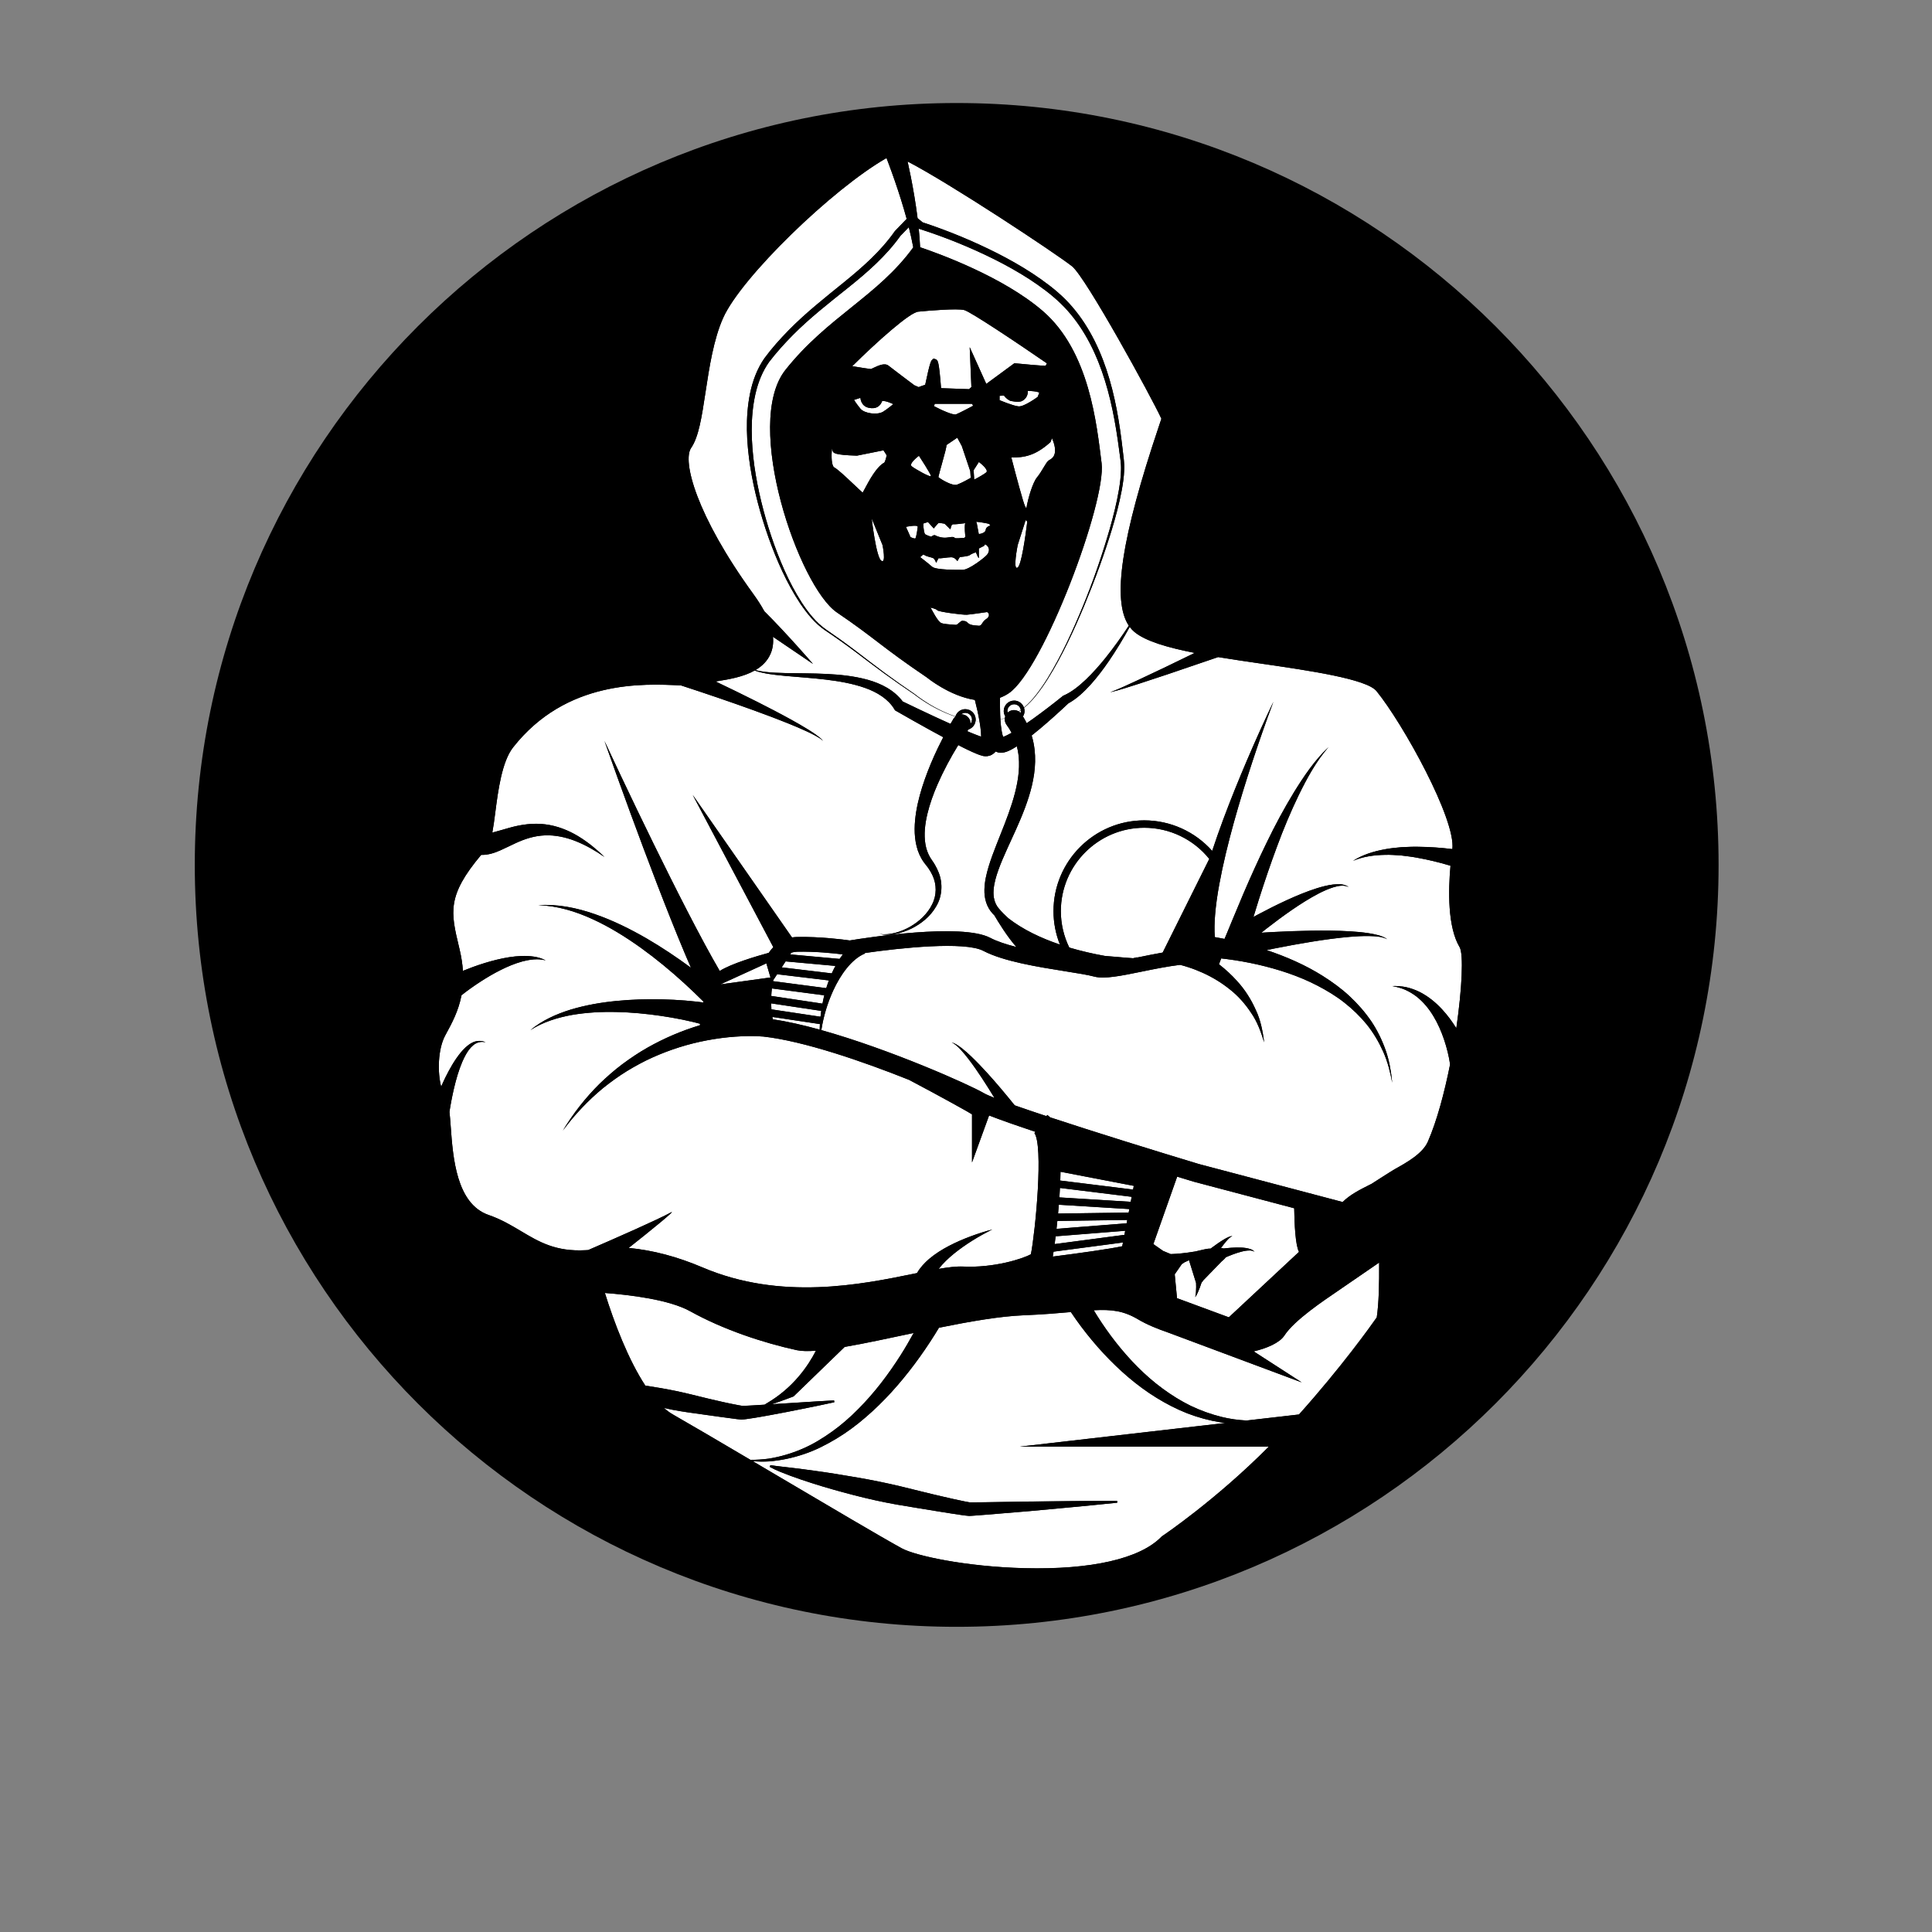 <?xml version="1.0" encoding="UTF-8"?>
<svg version="1.1" viewBox="0 0 880 880" xmlns="http://www.w3.org/2000/svg">
<rect x="0" y="0" width="880" height="880" fill="#808080" stroke="none"/>
<defs>
<clipPath id="a">
<path d="m0 660h660v-660h-660z"/>
</clipPath>
</defs>
<g transform="matrix(1.333 0 0 -1.333 0 880)">
<g clip-path="url(#a)">
<g transform="translate(587.24 364.62)">
<path d="m0 0c0-143.78-116.56-260.34-260.34-260.34-143.78 0-260.34 116.56-260.34 260.34 0 143.78 116.56 260.34 260.34 260.34 143.78 0 260.34-116.56 260.34-260.34"/>
</g>
<g transform="translate(251.76 326.36)">
<path d="m0 0-5.618-2.57 15.069 2.084 2.063 0.285-1.402 4.823zm59.38 150.26s1.15-0.523 1.569-0.472c0.42 0.054 0.893 3.993 0.893 3.993-0.031 0.853-4.033 0-4.033 0zm25.902-27.946c1.568 0.988 0.705 2.426 0.115 2.337-0.588-0.091-5.418-0.81-6.787-0.899-1.368-0.091-9.702 0.988-10.092 1.525-0.392 0.539-2.354 0.9-2.354 0.9 0.49-0.54 2.33-4.671 3.764-5.3 0.58-0.253 2.618-0.449 4.909-0.592 0.667-0.042 1.587 1.423 2.268 1.392 2.755-0.133 0.501-1.459 5.647-1.698 1.063-0.048 0.959 1.348 2.53 2.335m19.574 51.762c0.953 1.584 1.365 2.237 1.937 2.523 0.973 0.485 1.571 1.177 1.825 2.115 0.439 1.615-0.19 3.734-0.916 5.384l-0.497-1.344-0.214-0.193c-5.01-4.458-8.762-5.13-13.18-5.086 1.641-6.336 4.066-15.368 4.631-16.502 0.16-0.325 0.326-0.648 0.494-0.957 0.59 3.627 2.242 8.991 3.652 10.668 0.803 0.958 1.616 2.308 2.268 3.392m-19.287-26.763c-0.922 0.998-1.006 0-1.006 0l-1.846-0.922v-3.111c0-0.807-1.006 1.805-1.006 1.805s-1.509-0.461-2.011-0.923c-0.505-0.46-3.354-0.69-3.446-0.69-0.091 0-0.875-1.403-0.875-1.403s-0.795 1.326-2.102 1.326c-1.306 0-4.059-0.539-4.187-0.309-0.125 0.232-0.964-1.612-0.964-1.612s-0.419 1.307-1.007 1.612c-0.586 0.309-2.096 0.463-3.015 1.076l-0.422 0.154-1.006-0.893s2.766-2.102 4.04-3.255c1.274-1.152 8.287-1.075 10.467-1.075 2.181 0 7.716 4.302 8.386 5.223 0.672 0.922 0.922 1.998 0 2.997m0.56 7.5c-0.535 0.169-3.142 0.64-4.322 0.708 0.191-0.403 0.336-1.137 0.584-2.585 0.088-0.507 0.209-1.21 0.307-1.615 0.314 0.02 0.734 0.08 1.363 0.346 0.85 0.36 0.982 0.841 1.041 1.264 0.086 0.642 0.828 1.073 1.555 1.348-0.213 0.28-0.416 0.492-0.528 0.534m-20.799 0.617-1.595-0.519c0.019-1.758 0.322-3.481 0.67-3.687 1.189-0.633 1.952-0.786 2.115-0.767 0.027 0.012 0.113 0.078 0.196 0.141 0.226 0.172 0.759 0.573 1.353 0.163 0.251-0.166 2.009-0.869 3.667-0.661 0.376 0.048 0.683 0.092 0.935 0.127 0.971 0.137 1.443 0.205 1.91-0.305 0.428-0.1 1.9-0.028 3.169 0.114l0.355 0.308c-0.316 3.172-0.192 4.261-0.038 4.692-1.637-0.22-3.399-0.418-4.032-0.374-0.552 0.053-0.741-0.612-0.762-0.687l-0.3-1.025-1.97 1.911c-0.811 0.151-1.745 0.277-2.07 0.247-0.217-0.197-0.741-0.791-1.148-1.288l-0.472-0.578zm30.653-7.885s-1.775-8.886 0-7.657c1.271 0.88 2.625 10.403 3.291 15.735-0.166 0.092-0.354 0.239-0.566 0.469zm-46.612-5.327c1.775-1.23 0.433 5.327 0.433 5.327l-3.711 9.136s1.502-13.234 3.278-14.463m53.446 55.961 0.559 1.452s-0.5 0.513-3.969 0.616c0.056-0.308 0.201-2.259-1.86-3.416-1.263-0.71-4.158 0.037-4.158 0.037-1.519 0.794-2.06 1.765-2.06 1.765l-1.536-0.077v-1.485s4.583-1.946 6.483-2.129c1.902-0.182 6.541 3.237 6.541 3.237m-27.475-13.932c-0.783-0.513-2.46-1.658-3.68-2.499-0.038-0.822-0.486-2.583-1.672-6.786-0.454-1.611-1.01-3.586-1.11-4.192 0.736-0.659 4.819-3.173 6.432-2.557 1.659 0.639 3.83 1.846 4.624 2.3l-0.152 2.301-2.901 8.609c-0.55 1.034-1.189 2.213-1.541 2.824m9.877-11.885c1.117 0.922-2.49 3.585-2.49 3.585s-0.887-1.351-1.834-2.864l0.039-0.118 0.199-3.049c1.598 0.823 3.479 1.944 4.086 2.446m-25.464 2.121c1.118-0.923 6.546-3.953 6.588-3.337 0.039 0.614-4.098 6.921-4.098 6.921s-3.608-2.662-2.49-3.584m20.622 21.337h-12.75l-0.207-0.816c3.048-1.62 6.656-3.098 7.474-2.793 1.119 0.432 4.548 2.241 5.874 2.95zm-47.571-16.205c-0.065 0.156-0.155 0.506-0.258 0.97-0.342-2.833-0.134-6.009 0.748-6.492 1.213-0.664 3.571-2.857 6.768-5.882 1.02-0.969 2.225-2.106 2.953-2.743 0.211 0.376 0.471 0.863 0.714 1.316 1.597 2.986 4.009 7.5 6.689 8.96 0.194 0.199 0.573 1.337 0.806 2.479l-1.098 1.711-9.047-1.819-0.11 3e-3c-7.637 0.209-7.944 0.953-8.165 1.497m17.226 13.528c1.354 0.842 3.453 2.57 3.453 2.57s-2.734 1.34-3.826 1.032c-0.579-1.609-1.96-2.877-4.642-2.261-2.684 0.613-2.768 3.381-2.768 3.381l-2.196-0.709s0.855-1.366 2.196-3.002c1.342-1.637 5.779-2.258 7.783-1.011m45.277 16.501c4.01-0.401 8.442-0.774 10.211-0.832 0.106 0.248 0.254 0.524 0.453 0.838-10.234 7.053-26.193 17.716-28.294 18.226-2.457 0.597-12.065-0.198-15.56-0.556-2.763 0-14.371-10.414-22.664-18.635 2.859-0.479 5.934-0.97 6.39-0.984 0.059 0.029 0.596 0.278 0.989 0.459 1.67 0.776 3.75 1.74 5.055 0.666 1.015-0.837 7.824-5.942 8.769-6.65l1.493-0.648c0.427 0.186 1.112 0.442 2.231 0.797 1.634 7.844 2.038 8.213 2.334 8.486l0.536 0.488 0.712-0.257c0.746-0.296 1.099-0.435 1.838-9.875l9.562-0.342 0.806 0.731-0.582 13.625 5.663-12.557 9.617 7.065zm133.38-213.15c1.566-0.35 3.105-0.895 4.576-1.609 2.926-1.469 5.543-3.586 7.768-6.016 1.824-1.963 3.404-4.131 4.828-6.397 1.978 13.606 2.494 25.275 1.154 27.639-4.152 6.921-3.912 19.42-3.142 27.86-0.17 0.051-0.338 0.11-0.51 0.162-3.553 1.056-7.158 1.92-10.803 2.571-1.824 0.357-3.654 0.551-5.5 0.784-1.838 0.118-3.697 0.285-5.547 0.216-3.691-0.073-7.443-0.546-10.943-2.049 3.201 2.063 6.965 3.217 10.756 3.924 1.906 0.39 3.83 0.54 5.765 0.735 1.928 0.079 3.875 0.194 5.809 0.141 3.873-0.039 7.752-0.31 11.594-0.786 6e-3 -1e-3 0.013-2e-3 0.021-3e-3 1.233 10.135-16.801 42.764-25.918 53.988-3.373 4.153-23.168 7.03-39.074 9.342-5.166 0.749-10.244 1.492-15.051 2.281l-17.445-5.939-9.68-3.19c-3.24-1.022-6.467-2.114-9.771-2.904 3.174 1.188 6.23 2.664 9.314 4.073l9.196 4.349 10.388 5.038c-9.348 1.834-16.892 4.044-20.65 7.209-0.573 0.482-1.086 1.043-1.553 1.671-2.184-3.963-4.527-7.846-7.088-11.606-1.896-2.76-3.916-5.453-6.178-7.989-2.226-2.427-4.607-4.808-7.722-6.531-3.114-2.941-6.272-5.787-9.555-8.555-0.978-0.822-1.974-1.631-2.982-2.431 0.056-0.186 0.125-0.368 0.177-0.555 0.766-2.764 1.081-5.621 1.012-8.405-0.131-5.598-1.633-10.832-3.453-15.742-1.84-4.922-4.082-9.571-6.174-14.192-1.045-2.311-2.051-4.615-2.892-6.94-0.833-2.319-1.514-4.678-1.676-6.98-0.172-2.301 0.31-4.494 1.705-6.186 1-1.205 2.138-2.348 3.338-3.435 5.002-3.894 11.195-6.82 17.633-8.993-1.44 3.614-2.194 7.475-2.194 11.419 0 17.104 13.914 31.017 31.018 31.017 8.916 0 17.349-3.845 23.203-10.436 1.193 3.622 2.465 7.207 3.785 10.768 2.553 6.846 5.291 13.603 8.152 20.299 2.868 6.693 5.846 13.33 8.979 19.89-2.555-6.804-4.945-13.664-7.215-20.557-2.268-6.892-4.4-13.824-6.332-20.792-1.92-6.97-3.656-13.983-4.943-21.009-0.653-3.51-1.153-7.028-1.44-10.498-0.207-2.571-0.285-5.159-0.086-7.545 1.11-0.192 2.213-0.403 3.317-0.625 0.263 0.6 0.529 1.256 0.793 1.877l1.84 4.461 3.753 8.962c2.553 5.964 5.231 11.882 8.073 17.718 2.824 5.844 5.906 11.578 9.285 17.121 3.408 5.504 7.078 10.957 11.793 15.398-4.252-4.87-7.318-10.57-10.143-16.305-2.787-5.771-5.26-11.685-7.474-17.702-2.235-6.009-4.297-12.08-6.237-18.196l-1.8-5.838c0.453 0.245 0.896 0.497 1.349 0.74 3.274 1.746 6.588 3.416 9.959 4.969 3.377 1.543 6.813 2.983 10.371 4.11 1.782 0.548 3.602 1.023 5.465 1.261 0.93 0.128 1.881 0.149 2.817 0.086 0.933-0.128 1.872-0.373 2.601-0.95-1.672 0.846-3.541 0.443-5.225-0.058-1.707-0.527-3.347-1.27-4.947-2.083-3.195-1.657-6.244-3.603-9.226-5.644-2.977-2.052-5.885-4.21-8.741-6.432-0.578-0.454-1.15-0.923-1.728-1.381 1.254 0.077 2.508 0.159 3.766 0.227 4.4 0.23 8.802 0.399 13.21 0.47 4.407 0.067 8.819 0.043 13.227-0.212 2.203-0.128 4.41-0.328 6.596-0.67 2.152-0.378 4.439-0.762 6.254-2.044-1.963 0.998-4.192 1.037-6.338 1.104-2.162 0.027-4.328-0.089-6.489-0.273-4.326-0.371-8.631-0.971-12.923-1.658-4.291-0.691-8.571-1.477-12.836-2.325-0.889-0.177-1.776-0.367-2.664-0.55 6.705-2.251 13.244-5.081 19.244-8.871 3.209-2.037 6.304-4.272 9.086-6.869 2.783-2.59 5.297-5.461 7.433-8.582 2.11-3.147 3.746-6.569 4.981-10.1 1.23-3.545 1.816-7.246 2.179-10.922-0.673 3.641-1.568 7.231-3.06 10.584-1.496 3.34-3.352 6.494-5.619 9.323-2.295 2.806-4.906 5.32-7.742 7.543-2.832 2.228-5.938 4.089-9.127 5.75-6.397 3.322-13.319 5.564-20.34 7.185-3.518 0.803-7.075 1.427-10.647 1.889-0.631 0.082-1.271 0.153-1.91 0.228l-0.752-2.006c2.246-1.746 4.34-3.673 6.221-5.779 2.672-2.91 4.795-6.297 6.357-9.838 1.692-3.508 2.367-7.351 2.875-11.064-1.127 3.607-2.388 7.146-4.531 10.17-2.021 3.06-4.459 5.8-7.31 8.013-2.811 2.25-5.897 4.112-9.145 5.584-1.629 0.725-3.283 1.383-4.967 1.919-0.838 0.281-1.681 0.522-2.525 0.743-0.084 0.021-0.168 0.041-0.254 0.062-4.342-0.524-8.916-1.456-13.024-2.296-7.203-1.475-12.892-2.639-16.351-1.707-2.115 0.57-5.705 1.143-9.859 1.805-9.401 1.5-21.098 3.365-28.012 6.981-6.349 3.322-28.286 1.027-40.508-0.746l0.08-0.168c-2.256-0.882-4.449-2.79-6.258-5.038-1.823-2.262-3.342-4.873-4.608-7.611-1.939-4.244-3.333-8.811-4.056-13.52 23.485-6.58 50.404-18.553 55.584-21.572 0.658-0.387 1.881-0.924 3.563-1.59-1.387 2.285-2.815 4.549-4.278 6.779-1.484 2.25-3.013 4.469-4.656 6.6-0.82 1.064-1.67 2.107-2.586 3.088-0.923 0.965-1.879 1.939-3.121 2.504 1.322-0.367 2.467-1.211 3.544-2.041 1.081-0.848 2.102-1.766 3.095-2.709 1.986-1.887 3.869-3.877 5.707-5.901 3.189-3.525 6.23-7.154 9.218-10.869 3.143-1.105 6.815-2.351 10.846-3.685l0.281 0.4c0.323-0.227 0.643-0.492 0.955-0.81 15.424-5.088 35.585-11.354 50.85-15.961l49.121-12.983c2.588 2.543 5.799 4.158 9.166 5.852 0.256 0.129 0.514 0.259 0.77 0.388 0.947 0.606 6.73 4.342 7.898 4.994 4.018 2.239 9.52 5.303 11.305 9.411 3.08 7.084 5.65 16.677 7.582 26.384-0.154 1.256-0.473 2.782-0.809 4.172-0.349 1.432-0.758 2.856-1.228 4.256-0.949 2.799-2.127 5.537-3.662 8.061-1.522 2.533-3.42 4.843-5.766 6.697-1.184 0.904-2.475 1.686-3.865 2.312-1.401 0.6-2.895 1.008-4.44 1.27 1.561 0.053 3.149-0.047 4.723-0.373m-265.64-89.106c8.284-0.787 16.624-2.992 25.247-6.666 26.85-11.445 54.226-5.837 72.34-2.123 0.321 0.067 0.623 0.129 0.939 0.192 1.116 1.935 2.587 3.465 4.062 4.763 2.178 1.85 4.507 3.288 6.885 4.532 2.38 1.242 4.817 2.287 7.279 3.213 2.465 0.916 4.957 1.726 7.481 2.382-4.655-2.316-9.1-5.048-13.041-8.222-1.957-1.59-3.769-3.322-5.222-5.18-0.012-0.019-0.027-0.039-0.041-0.059 3.308 0.571 6.138 0.905 8.439 0.797 10.396-0.498 20.345 2.657 23.085 4.223 1.508 7.617 4.418 37.51 1.098 41.551 4e-3 -4e-3 0.053-0.063 0.162-0.139l0.281 0.399c-6.355 2.125-11.939 4.078-15.832 5.599l-5.834-16.051v16.438c0 0.102-10.416 5.935-21.478 11.764-15.73 6.289-36.083 13.312-49.904 14.824v-6e-3c-1.359 0.131-3.067 0.17-4.635 0.16-1.603-0.019-3.216-0.07-4.83-0.193-3.23-0.225-6.461-0.651-9.663-1.256-6.413-1.197-12.7-3.184-18.699-5.881-3.002-1.348-5.898-2.934-8.725-4.65-2.818-1.733-5.501-3.69-8.102-5.766-5.137-4.227-9.763-9.135-13.779-14.545 3.491 5.76 7.68 11.141 12.521 15.947 2.454 2.366 5.02 4.633 7.761 6.694 2.751 2.045 5.607 3.972 8.605 5.674 5.649 3.205 11.682 5.791 17.953 7.675 0.016 0.155 0.035 0.319 0.056 0.494-0.178 0.049-0.358 0.102-0.531 0.149l-1.778 0.455c-1.203 0.291-2.428 0.561-3.658 0.811-2.463 0.5-4.954 0.933-7.453 1.298-5.005 0.729-10.06 1.209-15.124 1.319-5.067 0.123-10.147-0.143-15.155-0.99-4.977-0.903-9.938-2.403-14.291-5.21 3.979 3.321 8.86 5.497 13.851 7.043 5.023 1.497 10.223 2.409 15.445 2.92 5.225 0.526 10.483 0.668 15.742 0.551 2.63-0.062 5.26-0.193 7.898-0.402 1.32-0.104 2.639-0.229 3.97-0.383l2.018-0.26c0.058-9e-3 0.113-0.017 0.171-0.027 0.018 0.105 0.035 0.209 0.053 0.312-2.108 2.1-4.267 4.166-6.454 6.168-4.73 4.323-9.677 8.414-14.877 12.163-5.209 3.727-10.672 7.141-16.507 9.813-5.814 2.68-12.072 4.607-18.59 4.81 6.505 0.432 13.095-0.898 19.288-3.062 6.226-2.152 12.157-5.1 17.855-8.398 5.185-3.023 10.178-6.371 15.011-9.933-0.667 1.536-1.333 3.072-1.982 4.612-3.37 8.024-6.554 16.084-9.666 24.166-6.207 16.167-12.144 32.407-17.901 48.709 7.305-15.665 14.782-31.247 22.497-46.681 3.863-7.711 7.793-15.386 11.867-22.939 1.633-3.025 3.309-6.014 5.014-8.959 4 2.527 12.631 5.065 16.745 6.187 0.487 0.71 1.002 1.368 1.564 1.942l-27.547 52.031 33.939-48.712c0.517 0.08 1.04 0.139 1.582 0.153 7.976 0.189 16.216-0.906 18.136-1.183 5.388 0.891 38.172 6.035 47.975 0.91 2.349-1.229 5.5-2.26 8.971-3.144-3.114 3.522-6.17 8.51-7.524 10.826-0.215 0.22-0.435 0.429-0.644 0.657-0.973 1.087-1.752 2.41-2.178 3.82-0.445 1.406-0.606 2.86-0.576 4.26 0.056 2.813 0.701 5.445 1.457 7.969 0.769 2.524 1.687 4.957 2.627 7.353 1.879 4.79 3.84 9.467 5.336 14.208 1.486 4.726 2.55 9.545 2.404 14.199-0.045 1.815-0.297 3.586-0.742 5.288-0.918-0.584-1.854-1.152-3.043-1.655-0.321-0.131-0.664-0.258-1.076-0.365-0.409-0.103-0.875-0.21-1.578-0.177-0.536 0.017-1.086 0.198-1.549 0.428-0.235-0.273-0.451-0.524-0.795-0.774-0.414-0.282-0.832-0.549-1.33-0.672-0.502-0.148-1.006-0.213-1.399-0.175-0.215 8e-3 -0.426 0.028-0.633 0.057-0.195 0.031-0.209 0.052-0.322 0.079l-1.068 0.32c-0.352 0.113-0.576 0.224-0.871 0.336-0.561 0.223-1.11 0.452-1.608 0.69-1.041 0.463-2.027 0.951-3.019 1.439-0.585 0.291-1.15 0.599-1.73 0.895-2.638-4.286-5.046-8.785-7.058-13.368-1.442-3.312-2.677-6.708-3.503-10.167-0.811-3.447-1.238-7.006-0.664-10.359 0.274-1.674 0.854-3.262 1.719-4.679l0.751-1.122c0.265-0.417 0.566-0.806 0.795-1.252 0.501-0.855 0.934-1.756 1.292-2.691 1.474-3.735 1.148-8.2-0.916-11.545-1.973-3.403-5.083-5.876-8.453-7.544-3.38-1.62-7.23-2.557-10.91-1.847 3.713-0.451 7.396 0.743 10.549 2.527 3.142 1.827 5.908 4.411 7.457 7.589 1.627 3.149 1.594 6.848 0.137 9.942-0.363 0.775-0.785 1.527-1.275 2.241-0.219 0.372-0.516 0.7-0.774 1.049l-0.88 1.136c-1.202 1.67-2.046 3.586-2.516 5.548-0.963 3.945-0.734 7.95-0.127 11.762 0.628 3.827 1.689 7.526 2.957 11.123 1.269 3.599 2.757 7.102 4.388 10.531 0.617 1.285 1.251 2.55 1.901 3.809-1.564 0.841-3.122 1.685-4.675 2.539-3.796 2.094-7.557 4.215-11.316 6.374l-0.497 0.286-0.215 0.365c-2.069 3.477-5.917 5.845-10.093 7.305-4.202 1.476-8.735 2.264-13.29 2.812-4.565 0.55-9.186 0.841-13.809 1.261-2.313 0.217-4.629 0.463-6.919 0.887-1.143 0.237-2.288 0.475-3.385 0.882-0.074 0.028-0.147 0.06-0.221 0.087-3.902-2.204-8.847-3.013-12.6-3.625-0.245-0.039-0.507-0.082-0.774-0.126 4.751-2.269 9.484-4.569 14.187-6.939 3.914-1.979 7.811-3.996 11.652-6.118 1.921-1.065 3.826-2.154 5.696-3.311 0.932-0.581 1.858-1.17 2.752-1.814 0.885-0.642 1.795-1.294 2.477-2.159-0.775 0.774-1.739 1.3-2.686 1.827-0.951 0.525-1.933 0.995-2.919 1.457-1.972 0.917-3.981 1.762-5.997 2.583-4.037 1.638-8.124 3.164-12.22 4.653-8.192 2.962-16.463 5.774-24.727 8.462-0.082 5e-3 -0.151 8e-3 -0.232 0.011-12.656 0.629-38.993 1.941-57.17-21.166-3.853-4.895-5.141-14.887-6.083-22.183-0.36-2.806-0.667-5.078-1.021-6.933 0.173 0.04 0.35 0.082 0.527 0.13 1.676 0.416 3.533 1.025 5.446 1.539 3.827 1.069 8.078 1.679 12.152 1.134 4.083-0.506 7.863-2.029 11.189-4.031 3.335-2.021 6.302-4.463 9.019-7.113-3.113 2.167-6.413 4.054-9.853 5.424-3.439 1.359-7.044 2.113-10.538 1.958-3.51-0.134-6.804-1.177-10.07-2.695-1.655-0.751-3.289-1.615-5.185-2.445-0.944-0.413-1.962-0.818-3.145-1.123-0.99-0.255-2.119-0.433-3.358-0.404-11.733-13.962-10.397-19.599-7.591-31.353l0.209-0.87c0.636-2.678 1.002-5.135 1.149-7.404 1.127 0.455 2.254 0.892 3.405 1.315 2.679 0.971 5.398 1.827 8.171 2.497 2.766 0.668 5.597 1.158 8.452 1.271 2.833 0.081 5.791-0.193 8.261-1.497-2.692 0.701-5.421 0.298-7.988-0.367-2.579-0.708-5.051-1.75-7.443-2.949-2.391-1.199-4.703-2.565-6.948-4.022-2.205-1.439-4.441-3.015-6.395-4.588-1.027-5.404-3.308-9.601-5.439-13.503l-0.077-0.141c-2.632-4.826-2.685-12.834-1.428-17.584 0.475 1.068 0.946 2.139 1.465 3.189 1.461 2.934 3.077 5.825 5.179 8.412 1.059 1.276 2.263 2.504 3.765 3.323 1.487 0.842 3.378 0.976 4.799 0.209-1.57 0.461-3.15-0.033-4.277-0.992-1.15-0.961-2.005-2.252-2.729-3.598-1.432-2.715-2.399-5.688-3.215-8.688-0.803-3.013-1.43-6.08-1.952-9.166-0.074-0.435-0.13-0.877-0.199-1.314 0.157-1.397 0.285-3.039 0.431-5.051 0.759-10.498 1.904-26.365 12.964-30.178 4.266-1.472 7.74-3.543 11.099-5.545 6.085-3.627 11.834-7.056 22.028-6.486l0.89 0.051c9.414 4.074 23.724 10.361 28.325 12.885 1.94 1.062-7.224-6.426-14.506-12.159m65.269 74.59c0.012 0.633 0.041 1.266 0.078 1.899l-16.252 2.441c0.059-0.304 0.119-0.572 0.182-0.81 4.886-0.723 10.326-1.959 15.992-3.53m-38.349-126.02c3.564-0.864 7.196-1.678 10.713-2.334l1.099-0.186c0.288-0.015 0.662-0.019 1.122 2e-3l2.706 0.141 3.875 0.24c0.202 0.137 0.458 0.297 0.787 0.49 8.986 5.248 14.096 12.723 16.769 17.951-2.682-0.197-4.913-0.166-6.524 0.186-11.511 2.512-25.117 7.012-36.419 13.291-7.144 3.969-20.388 5.594-29.17 6.254 3.151-10.098 7.941-22.697 13.815-31.654 3.51-0.53 7.008-1.118 10.479-1.84 3.603-0.742 7.169-1.68 10.748-2.541m19.427 268.99c7.46-7.393 16.646-18.009 16.646-18.009l-13.681 9.275c0.193-2.05-0.057-3.932-0.765-5.652-1.055-2.563-2.946-4.382-5.211-5.715 0.012-4e-3 0.023-8e-3 0.034-0.011 1.102-0.325 2.247-0.479 3.385-0.634 2.286-0.259 4.592-0.34 6.901-0.395 4.619-0.094 9.256-0.06 13.919-0.291 4.657-0.236 9.359-0.698 14.01-1.966 2.318-0.642 4.622-1.524 6.786-2.804 1.98-1.168 3.822-2.732 5.28-4.645 3.763-1.823 7.551-3.623 11.343-5.379 1.656-0.765 3.319-1.521 4.98-2.269 0.332 0.578 0.664 1.158 1.012 1.74 0.177 0.295 0.402 0.538 0.65 0.751v2e-3c-0.983 0.324-1.952 0.685-2.904 1.086-3.995 1.664-7.752 3.888-11.178 6.538-3.455 2.321-6.879 4.691-10.245 7.143-3.372 2.442-6.664 4.993-9.993 7.487-3.33 2.492-6.72 4.904-10.18 7.212-3.5 2.377-6.167 5.721-8.517 9.162-4.626 6.985-8.008 14.694-10.824 22.546-2.776 7.877-4.952 15.98-6.263 24.259-1.252 8.262-1.736 16.788-0.026 25.142 0.874 4.151 2.384 8.257 4.859 11.833 2.54 3.462 5.324 6.547 8.271 9.569 5.893 6.01 12.507 11.203 18.948 16.43 6.433 5.218 12.649 10.707 17.328 17.402l0.053 0.075 0.068 0.071 3.96 4.101c-0.019 0.066-0.034 0.131-0.052 0.197-1.184 4.322-2.54 8.596-4.004 12.831-0.733 2.117-1.494 4.224-2.281 6.319l-0.558 1.453c-18.549-10.606-49.623-40.77-55.812-54.621-3.281-7.345-4.738-16.928-6.026-25.384-1.298-8.539-2.324-15.286-4.925-19.067-3.022-4.395 1.589-22.801 21.301-49.959 1.485-2.047 2.717-3.983 3.711-5.823m19.46-136.57-17.125 2.574c0.012-0.729 0.048-1.41 0.097-2.053l16.773-2.521c0.073 0.668 0.158 1.336 0.255 2m1.046 5.326-17.91 2.349c-0.104-0.869-0.177-1.726-0.218-2.566l17.502-2.633c0.185 0.955 0.391 1.904 0.626 2.85m52.78 88.671c0.283-0.112 0.543-0.192 0.811-0.283 3e-3 0.474-0.016 0.995-0.059 1.521-0.106 1.206-0.287 2.456-0.498 3.719-0.451 0.026-0.902 0.067-1.352 0.114-0.187-1.371-1.146-2.483-2.434-2.895-0.133-0.194-0.265-0.396-0.398-0.591 0.339-0.143 0.68-0.301 1.02-0.44 0.974-0.397 1.951-0.798 2.91-1.145m-2.338 5.229c-0.23 0.032-0.463 0.061-0.693 0.101 0.148-0.388 0.219-0.801 0.207-1.22 0.256 0.316 0.428 0.697 0.486 1.119m10.047-5.768c6e-3 1e-3 0.018 4e-3 0.023 5e-3 -9e-3 0-0.023 4e-3 -0.033 4e-3 -0.168-5e-3 -0.101-0.031 0.01-9e-3m7.727 10.183c1.523 1.261 2.865 2.738 4.093 4.289 1.428 1.812 2.729 3.722 3.95 5.681 4.835 7.875 8.654 16.325 12.175 24.856 3.502 8.545 6.506 17.298 9.077 26.157 1.257 4.435 2.392 8.913 3.16 13.441 0.373 2.264 0.672 4.544 0.713 6.814 0.041 1.14-0.041 2.248-0.18 3.372l-0.457 3.435c-1.201 9.14-2.856 18.238-5.903 26.886-3.035 8.607-7.509 16.819-14.031 23.121-3.22 3.149-6.949 5.858-10.759 8.36-3.844 2.475-7.846 4.718-11.95 6.769-8.203 4.084-16.776 7.563-25.479 10.347l-0.233 0.075-0.133 0.107c0.214-2.13 0.382-4.265 0.472-6.406 6.451-2.174 28.381-10.112 41.918-21.793 16.012-13.814 18.42-38.794 20.094-51.981 1.674-13.186-19.912-70.671-31.709-78.624-0.971-0.655-1.973-1.152-2.992-1.536-0.03-1.913-0.022-3.823 0.045-5.697 0.023-0.565 0.052-1.127 0.088-1.687 0.511 0.13 1.017 0.278 1.519 0.445 0.028 0.197 0.074 0.389 0.137 0.578-0.322 0.537-0.52 1.157-0.52 1.826 0 1.963 1.596 3.559 3.559 3.559 1.551 0 2.861-1.006 3.346-2.394m-64.407-88.275-17.026 1.551-1.347-2.045 17.114-2.056c0.381 0.863 0.805 1.711 1.259 2.55m103.74 2.993c2.629 0.539 5.35 1.094 8.073 1.571l15.927 31.996c-5.392 6.705-13.554 10.657-22.218 10.657-15.719 0-28.506-12.786-28.506-28.505 0-4.344 1-8.577 2.885-12.44 4.123-1.228 8.273-2.162 12.213-2.867 1.4-0.106 2.798-0.225 4.181-0.348 1.801-0.158 3.621-0.317 5.442-0.435 0.586 0.164 1.164 0.357 1.732 0.59-0.455-0.216-0.928-0.389-1.402-0.558 0.556 0.113 1.117 0.227 1.673 0.339m-75.768 253.2c0.029-0.228 0.052-0.457 0.082-0.685l1.74-1.431c8.792-2.89 17.296-6.41 25.532-10.574 4.153-2.109 8.21-4.415 12.122-6.97 3.888-2.593 7.67-5.359 11.039-8.704 6.714-6.712 11.164-15.267 14.115-24.084 2.957-8.863 4.473-18.088 5.527-27.274l0.403-3.444c0.125-1.171 0.193-2.376 0.129-3.544-0.081-2.354-0.424-4.665-0.84-6.952-0.852-4.574-2.065-9.052-3.403-13.485-2.701-8.858-5.928-17.536-9.467-26.08-3.58-8.519-7.457-16.955-12.353-24.815-1.236-1.955-2.551-3.862-3.994-5.671-1.252-1.556-2.617-3.039-4.17-4.302 0.107-0.339 0.181-0.694 0.181-1.068 0-0.684-0.203-1.32-0.54-1.864 0.458-0.747 0.886-1.515 1.277-2.305 0.709 0.487 1.416 0.978 2.119 1.48 3.43 2.458 6.816 5.059 10.107 7.714l0.225 0.18 0.143 0.062c2.754 1.179 5.3 3.284 7.654 5.494 2.35 2.252 4.533 4.724 6.609 7.291 2.852 3.555 5.52 7.279 8.031 11.111-5.806 8.663-2.55 30.02 10.268 68.106 0.334 0.993 0.656 1.952 0.869 2.603-3.207 7.018-25.845 48.41-30.547 52.106-5.834 4.581-41.56 28.221-56.181 35.797 0.373-1.708 0.743-3.414 1.081-5.129 0.884-4.497 1.653-9.015 2.242-13.563m-39.378-421.24c3.639 1.533 7.015 3.625 10.215 5.898 3.203 2.285 6.177 4.885 8.944 7.684 5.567 5.572 10.352 11.896 14.573 18.547 1.552 2.445 2.999 4.957 4.393 7.494-8.43-1.783-16.635-3.568-23.576-4.762l-17.465-16.914s-4.34-1.668-7.431-2.672l10.211 0.645c3.687 0.232 7.374 0.474 11.071 0.662l0.085-0.621c-3.616-0.805-7.24-1.537-10.865-2.264-3.627-0.73-7.255-1.455-10.899-2.109-1.82-0.328-3.644-0.672-5.48-0.963l-2.798-0.418c-0.459-0.065-1.008-0.133-1.64-0.145l-0.521 0.026-0.385 0.035-0.741 0.078c-3.772 0.455-7.39 1.025-11.077 1.516-3.669 0.506-7.343 0.982-10.976 1.685-0.949 0.178-1.891 0.401-2.835 0.602 0.983-0.865 1.988-1.617 3.012-2.203 6.117-3.496 15.754-9.161 26.545-15.526 2.098 0 4.19 0.125 6.263 0.407 3.934 0.628 7.751 1.761 11.377 3.318m57.332 249.04c0.235-0.042 0.473-0.073 0.707-0.108 0.014 0.098 0.031 0.194 0.031 0.295 0 1.27-1.033 2.302-2.302 2.302-0.545 0-1.036-0.196-1.432-0.512 0.58 0.016 1.169-0.12 1.703-0.439 0.616-0.369 1.047-0.918 1.293-1.538m-19.335 161.54c-0.429 2.315-0.948 4.612-1.523 6.895l-2.863-2.95c-4.929-6.925-11.356-12.502-17.821-17.681-6.511-5.213-13.057-10.293-18.87-16.147-2.886-2.913-5.694-6.022-8.145-9.221-2.328-3.25-3.83-7.085-4.728-11.048-1.776-7.978-1.461-16.373-0.354-24.538 1.16-8.189 3.186-16.269 5.818-24.132 2.669-7.841 5.904-15.555 10.37-22.539 2.269-3.443 4.852-6.781 8.232-9.159 3.432-2.359 6.826-4.777 10.14-7.3 3.316-2.518 6.59-5.087 9.943-7.551 3.346-2.469 6.756-4.859 10.194-7.203v-1e-3l5e-3 -2e-3c3.395-2.662 7.133-4.907 11.111-6.594 0.947-0.405 1.914-0.773 2.889-1.102 0.463 1.43 1.79 2.475 3.373 2.475 1.961 0 3.558-1.596 3.558-3.558 0-0.158-0.027-0.308-0.047-0.46 0.448-0.049 0.899-0.094 1.35-0.123-0.408 2.427-0.969 4.901-1.586 7.302-8.693 1.323-16.461 7.723-16.461 7.723-15.49 10.465-17.687 13.371-30.665 22.161-12.975 8.791-32.232 64.491-17.582 82.91 14.463 18.18 31.546 25.163 43.662 41.843m-29.707-253.05c0.264 0.858 0.558 1.709 0.872 2.555l-17.677 2.123-1.331-2.022c-0.025-0.117-0.057-0.234-0.08-0.349l18.194-2.387c7e-3 0.025 0.013 0.055 0.022 0.08m5.643 11.453c-3.153 0.395-9.57 1.068-15.662 0.917-0.686-0.017-1.328-0.13-1.933-0.329l-0.391-0.594 16.87-1.538c0.349 0.522 0.724 1.036 1.116 1.544m72.368-98.99 23.844 3.156 0.267 1.397-23.771-1.889c-0.112-0.934-0.229-1.83-0.34-2.664m96.095-16.467c-3.626-2.502-14.126-9.418-17.582-14.756-1.626-2.517-6.044-4.404-10.503-5.431l16.412-10.598-45.391 16.941c-3.734 1.282-7.443 2.772-10.457 4.565-4.988 2.965-9.061 3.471-15.207 3.144 0.373-0.619 0.748-1.236 1.131-1.849 1.994-3.16 4.15-6.233 6.465-9.176 4.638-5.875 9.894-11.32 15.939-15.754 3.016-2.221 6.207-4.215 9.582-5.871 3.385-1.621 6.938-2.906 10.608-3.807 2.769-0.697 5.615-1.066 8.478-1.226l17.926 2.066c14.572 16.268 24.527 30.248 26.572 33.172 0.699 4.52 0.881 11.559 0.82 18.736-4.164-2.853-10.835-7.427-14.793-10.156m-95.457 21.676 23.963 1.902 0.217 1.141-23.89-0.334c-0.094-0.922-0.192-1.83-0.29-2.709m-1.271-9.479c8.811 1.122 19.461 2.612 23.732 3.534l0.249 1.293-23.713-3.139c-0.094-0.629-0.182-1.184-0.268-1.688m-16.967 177.59c0.893 0.316 1.889 0.819 2.901 1.394-0.502 0.95-1.073 1.864-1.721 2.733-0.504 0.674-0.689 1.486-0.594 2.259-0.5-0.162-1.006-0.305-1.516-0.432 0.092-1.458 0.237-2.89 0.477-4.207 0.113-0.645 0.295-1.306 0.453-1.747m-6.172-261.53-3.742-0.037-0.908-2e-3 -0.434 4e-3 -0.214 2e-3 -0.086 0.019c-0.333 0.053-1.054 0.188-1.615 0.301-2.403 0.487-4.849 1.039-7.28 1.606-4.872 1.105-9.724 2.365-14.59 3.535-4.868 1.166-9.771 2.156-14.706 3.012-4.935 0.851-9.877 1.666-14.851 2.337-2.481 0.364-4.978 0.659-7.469 0.973-2.486 0.309-5.024 0.545-7.457 0.92l-0.24-0.58c2.301-1.275 4.67-2.117 7.042-3.033 2.379-0.866 4.765-1.703 7.17-2.455 4.798-1.555 9.644-2.899 14.508-4.166 4.861-1.262 9.763-2.354 14.707-3.231 4.948-0.869 9.918-1.625 14.88-2.451 2.488-0.393 4.961-0.799 7.497-1.16 0.676-0.086 1.19-0.172 2.104-0.242l0.382-0.02 0.255 0.018 0.506 0.025 0.971 0.066 3.768 0.291 15.002 1.243c9.99 0.922 19.98 1.824 29.963 2.873l-0.034 0.629c-10.035-8e-3 -20.064-0.147-30.095-0.241zm11.867 19h85.086c-18.214-18.334-36.095-30.351-36.287-30.48l-0.267-0.178-0.225-0.229c-7.34-7.437-23.914-11.209-46.652-10.646-20.253 0.51-37.408 4.275-42.005 6.799-6.814 3.736-24.828 14.373-42.25 24.658-2.908 1.719-5.783 3.412-8.585 5.068 1.829-0.113 3.667-0.136 5.513-0.031 4.054 0.326 8.078 1.182 11.959 2.5 3.898 1.297 7.572 3.188 11.093 5.299 3.526 2.123 6.835 4.588 9.942 7.275 6.252 5.352 11.737 11.533 16.662 18.096 2.465 3.287 4.784 6.682 6.966 10.166 0.487 0.779 0.963 1.559 1.434 2.34 10.503 2.125 20.794 3.924 28.872 4.25 6.619 0.267 11.866 0.719 16.2 1.103 0.025-0.037 0.048-0.076 0.072-0.111 1.103-1.66 2.264-3.27 3.447-4.861 2.379-3.166 4.91-6.211 7.6-9.112 5.385-5.777 11.377-11.049 18.121-15.197 3.365-2.076 6.889-3.896 10.562-5.338 3.688-1.412 7.504-2.451 11.377-3.068 0.539-0.088 1.082-0.141 1.623-0.209zm13.571 85.838c-0.014-0.223-0.033-0.451-0.047-0.676l24.383-1.502 0.326 1.707-24.514 3.032c-0.043-0.831-0.091-1.674-0.148-2.561m-13.201 165.54c0 0.08-0.016 0.156-0.024 0.234-0.215-0.149-0.433-0.291-0.652-0.431 0.203-0.132 0.391-0.293 0.564-0.473 0.067 0.213 0.112 0.435 0.112 0.67m-0.748-0.146c0.242 0.153 0.48 0.312 0.714 0.478-0.162 1.111-1.111 1.971-2.267 1.971-1.272 0-2.303-1.032-2.303-2.303 0-0.198 0.031-0.388 0.08-0.573 0.09 0.087 0.176 0.179 0.278 0.255 1.054 0.786 2.437 0.81 3.498 0.172m60.644-196.69c4e-3 0.467-0.025 0.932-0.031 1.401l-2.42 7.791c-0.269-0.166-0.879-0.452-1.568-0.758l-0.899-0.615-2.408-3.479 0.779-8.15 17.711-6.539 23.975 22.359c-1.225 2.24-1.561 9.609-1.639 14.912l-34.289 9.065c-0.967 0.291-2.965 0.894-5.705 1.73l-8.133-23.047 3.338-2.334 2.602-1.084c2.146 0.063 4.918 0.311 8.371 0.891 2.256 0.549 4.131 0.965 4.724 0.978 0.155 2e-3 0.323-4e-3 0.497-0.011 0.779 0.585 1.566 1.154 2.371 1.712 0.783 0.543 1.582 1.071 2.412 1.551 0.412 0.242 0.839 0.469 1.279 0.666 0.441 0.174 0.912 0.403 1.395 0.321-0.891-0.268-1.46-1.055-2.077-1.713-0.595-0.698-1.156-1.428-1.699-2.176-0.039-0.053-0.074-0.109-0.111-0.162 0.361-0.026 0.664-0.072 0.918-0.139l0.902 0.102c1.1 0.107 2.197 0.197 3.309 0.218 1.111 0.014 2.22 0.012 3.332-0.152 1.076-0.174 2.291-0.443 3.013-1.289-0.923 0.584-2.007 0.473-3.015 0.348-1.02-0.151-2.029-0.453-3.02-0.766-0.992-0.318-1.97-0.703-2.941-1.102l-0.836-0.359c-0.485-0.637-1.115-1.164-1.418-1.4l-6.272-6.463c-0.177-0.305-0.378-0.578-0.603-0.778-0.203-0.587-0.389-1.183-0.61-1.767-0.216-0.561-0.441-1.119-0.689-1.668-0.254-0.543-0.515-1.1-0.893-1.563 0.19 0.561 0.237 1.141 0.286 1.721 0.039 0.582 0.056 1.164 0.062 1.748m-47.187 25.108 24.127 0.337 0.226 1.192-24.094 1.484c-0.082-1.011-0.17-2.017-0.259-3.013m25.629 8.195-24.875 3.074c0.041 1.055 0.064 2.057 0.08 3.012l25.035-4.82z" fill="#fff"/>
</g>
<g transform="translate(332.86 146.82)">
<path d="m0 0h-0.908l-0.434 2e-3 -0.215 4e-3 -0.086 0.021c-0.332 0.051-1.053 0.184-1.612 0.299-2.405 0.486-4.853 1.039-7.282 1.604-4.874 1.105-9.722 2.367-14.589 3.537-4.868 1.166-9.773 2.156-14.707 3.01-4.935 0.855-9.878 1.668-14.852 2.339-2.482 0.364-4.978 0.661-7.469 0.973-2.487 0.309-5.023 0.545-7.456 0.92l-0.242-0.58c2.301-1.274 4.674-2.115 7.044-3.035 2.379-0.862 4.765-1.701 7.17-2.455 4.8-1.553 9.644-2.897 14.508-4.162 4.862-1.264 9.761-2.354 14.707-3.233 4.947-0.871 9.916-1.625 14.878-2.451 2.491-0.393 4.962-0.799 7.499-1.16 0.676-0.088 1.19-0.172 2.104-0.244l0.381-0.018 0.256 0.016 0.506 0.029 0.971 0.064 3.767 0.291 15.002 1.241c9.991 0.924 19.981 1.824 29.963 2.875l-0.033 0.627c-10.035-6e-3 -20.064-0.147-30.096-0.239l-15.033-0.236zm174.15 221.56c-0.031 0.012-0.064 0.015-0.097 9e-3v-0.012l5e-3 -1e-3c0.042-5e-3 0.139-0.028 0.135-0.02-0.012 0.01-0.027 0.017-0.043 0.024m-11.517-71.909c-0.155 1.256-0.473 2.782-0.809 4.172-0.349 1.43-0.758 2.856-1.228 4.256-0.95 2.799-2.127 5.537-3.665 8.059-1.519 2.535-3.418 4.845-5.763 6.697-1.182 0.908-2.475 1.687-3.865 2.314-1.401 0.6-2.895 1.008-4.44 1.27 1.559 0.053 3.149-0.047 4.723-0.371 1.566-0.352 3.105-0.895 4.576-1.611 2.926-1.469 5.543-3.586 7.768-6.016 1.824-1.963 3.404-4.131 4.828-6.395 1.978 13.604 2.494 25.275 1.154 27.637-4.152 6.921-3.912 19.421-3.143 27.859-0.169 0.052-0.338 0.111-0.509 0.162-3.553 1.058-7.159 1.922-10.803 2.572-1.824 0.357-3.654 0.551-5.5 0.783-1.838 0.119-3.697 0.286-5.547 0.218-3.691-0.073-7.443-0.548-10.943-2.051 3.201 2.064 6.964 3.217 10.756 3.924 1.906 0.39 3.83 0.541 5.765 0.735 1.928 0.081 3.875 0.195 5.809 0.144 3.873-0.042 7.75-0.313 11.594-0.788 5e-3 -1e-3 0.013-2e-3 0.021-2e-3 1.232 10.133-16.801 42.763-25.918 53.986-3.373 4.155-23.168 7.031-39.074 9.342-5.166 0.751-10.244 1.492-15.051 2.281l-17.445-5.939-9.68-3.189c-3.24-1.022-6.467-2.114-9.773-2.903 3.175 1.187 6.232 2.662 9.314 4.072l9.197 4.348 10.389 5.038c-9.348 1.834-16.893 4.045-20.65 7.21-0.573 0.482-1.086 1.044-1.555 1.671-2.182-3.962-4.525-7.846-7.086-11.605-1.895-2.762-3.916-5.454-6.178-7.991-2.226-2.426-4.607-4.807-7.722-6.53-3.114-2.942-6.272-5.786-9.555-8.555-0.979-0.823-1.975-1.632-2.984-2.431 0.058-0.186 0.127-0.367 0.179-0.554 0.766-2.765 1.08-5.622 1.01-8.407-0.127-5.597-1.631-10.832-3.451-15.741-1.84-4.922-4.084-9.571-6.174-14.193-1.045-2.31-2.051-4.614-2.891-6.939-0.834-2.319-1.515-4.678-1.677-6.981-0.172-2.3 0.31-4.492 1.705-6.185 1-1.206 2.136-2.348 3.336-3.433 5.005-3.896 11.197-6.822 17.632-8.995-1.437 3.614-2.193 7.476-2.193 11.419 0 17.104 13.916 31.018 31.02 31.018 8.916 0 17.349-3.846 23.203-10.436 1.193 3.62 2.465 7.206 3.785 10.767 2.553 6.846 5.291 13.602 8.152 20.298 2.867 6.693 5.846 13.332 8.979 19.892-2.555-6.805-4.946-13.665-7.215-20.557-2.268-6.894-4.4-13.825-6.332-20.794-1.92-6.969-3.656-13.982-4.943-21.008-0.653-3.511-1.153-7.03-1.44-10.498-0.205-2.57-0.285-5.159-0.086-7.545 1.11-0.193 2.213-0.404 3.316-0.625 0.262 0.599 0.53 1.257 0.794 1.877l1.841 4.461 3.752 8.963c2.553 5.963 5.229 11.882 8.075 17.718 2.822 5.842 5.904 11.576 9.283 17.119 3.408 5.504 7.076 10.958 11.793 15.399-4.252-4.87-7.319-10.57-10.141-16.306-2.789-5.769-5.262-11.684-7.477-17.701-2.234-6.01-4.296-12.081-6.234-18.196l-1.803-5.839c0.454 0.246 0.897 0.498 1.35 0.741 3.273 1.746 6.588 3.414 9.959 4.969 3.377 1.543 6.812 2.983 10.371 4.111 1.781 0.549 3.602 1.022 5.465 1.26 0.929 0.128 1.881 0.149 2.816 0.085 0.934-0.127 1.873-0.372 2.602-0.95-1.672 0.846-3.541 0.444-5.225-0.057-1.707-0.527-3.347-1.268-4.947-2.083-3.195-1.657-6.244-3.603-9.227-5.644-2.976-2.053-5.884-4.21-8.74-6.432-0.578-0.453-1.15-0.923-1.728-1.381 1.253 0.077 2.509 0.159 3.765 0.227 4.401 0.231 8.803 0.399 13.211 0.47 4.407 0.067 8.819 0.043 13.227-0.213 2.203-0.127 4.41-0.327 6.595-0.67 2.153-0.378 4.44-0.761 6.254-2.043-1.962 0.998-4.191 1.037-6.337 1.105-2.163 0.025-4.329-0.09-6.491-0.275-4.324-0.37-8.629-0.969-12.922-1.656-4.293-0.692-8.57-1.478-12.836-2.327-0.888-0.177-1.775-0.368-2.664-0.549 6.706-2.251 13.244-5.081 19.244-8.871 3.21-2.037 6.305-4.27 9.087-6.869 2.783-2.59 5.296-5.461 7.433-8.582 2.109-3.145 3.746-6.571 4.98-10.1 1.229-3.545 1.817-7.246 2.18-10.922-0.674 3.641-1.568 7.231-3.06 10.584-1.496 3.34-3.352 6.494-5.62 9.324-2.294 2.805-4.906 5.319-7.742 7.541-2.832 2.229-5.937 4.09-9.127 5.752-6.396 3.321-13.318 5.563-20.339 7.184-3.518 0.803-7.075 1.427-10.647 1.891-0.631 0.08-1.271 0.151-1.91 0.224l-0.752-2.004c2.246-1.746 4.34-3.674 6.221-5.779 2.671-2.91 4.795-6.297 6.357-9.836 1.692-3.508 2.367-7.353 2.875-11.068-1.127 3.609-2.389 7.148-4.531 10.172-2.022 3.06-4.459 5.798-7.311 8.015-2.81 2.248-5.896 4.11-9.144 5.582-1.629 0.723-3.283 1.383-4.967 1.919-0.838 0.281-1.682 0.522-2.526 0.743-0.082 0.02-0.167 0.041-0.253 0.062-4.344-0.524-8.916-1.455-13.024-2.296-7.203-1.477-12.892-2.641-16.351-1.707-2.116 0.57-5.704 1.143-9.862 1.805-9.398 1.499-21.097 3.365-28.01 6.981-6.349 3.321-28.285 1.027-40.507-0.746l0.078-0.17c-2.254-0.88-4.447-2.788-6.255-5.037-1.825-2.261-3.343-4.872-4.609-7.608-1.939-4.247-3.333-8.813-4.056-13.524 23.485-6.578 50.404-18.551 55.584-21.57 0.658-0.385 1.881-0.926 3.562-1.59-1.386 2.283-2.812 4.549-4.277 6.779-1.484 2.248-3.015 4.469-4.656 6.598-0.82 1.066-1.671 2.109-2.585 3.088-0.924 0.969-1.882 1.941-3.122 2.504 1.322-0.366 2.466-1.209 3.544-2.039 1.081-0.848 2.102-1.766 3.095-2.709 1.986-1.889 3.869-3.877 5.709-5.901 3.187-3.525 6.228-7.154 9.218-10.869 3.141-1.105 6.813-2.351 10.844-3.685l0.281 0.4c0.322-0.227 0.643-0.49 0.957-0.811 15.422-5.088 35.582-11.353 50.848-15.96l49.121-12.983c2.588 2.543 5.799 4.158 9.166 5.852 0.256 0.129 0.514 0.259 0.77 0.39 0.947 0.602 6.73 4.342 7.898 4.992 4.017 2.239 9.52 5.303 11.305 9.413 3.08 7.082 5.648 16.675 7.582 26.382m-24.235-67.711c-4.164-2.853-10.836-7.427-14.793-10.156-3.627-2.502-14.127-9.42-17.582-14.756-1.627-2.517-6.045-4.404-10.504-5.433l16.412-10.596-45.39 16.943c-3.735 1.28-7.441 2.77-10.457 4.563-4.988 2.965-9.061 3.469-15.207 3.144 0.373-0.619 0.748-1.236 1.131-1.849 1.994-3.162 4.148-6.233 6.465-9.178 4.638-5.873 9.894-11.318 15.939-15.754 3.016-2.217 6.207-4.211 9.582-5.869 3.385-1.621 6.937-2.908 10.607-3.809 2.77-0.695 5.614-1.062 8.479-1.222l17.926 2.062c14.572 16.27 24.527 30.248 26.572 33.174 0.699 4.52 0.879 11.559 0.82 18.736m-37.707-62.902h-85.086l70.258 8.096c-0.541 0.068-1.084 0.119-1.623 0.209-3.873 0.619-7.689 1.656-11.377 3.068-3.674 1.442-7.197 3.262-10.562 5.338-6.745 4.148-12.737 9.42-18.121 15.197-2.69 2.899-5.221 5.946-7.602 9.112-1.182 1.591-2.344 3.199-3.445 4.861-0.024 0.037-0.047 0.074-0.073 0.111-4.334-0.384-9.58-0.836-16.199-1.103-8.076-0.324-18.369-2.127-28.873-4.25-0.472-0.781-0.945-1.561-1.433-2.34-2.183-3.484-4.502-6.879-6.966-10.164-4.926-6.567-10.41-12.748-16.662-18.098-3.105-2.687-6.417-5.152-9.943-7.275-3.52-2.11-7.194-4.002-11.092-5.299-3.882-1.318-7.905-2.174-11.961-2.5-1.843-0.105-3.683-0.082-5.513 0.031 2.804-1.656 5.678-3.349 8.588-5.066 17.42-10.287 35.434-20.922 42.247-24.662 4.599-2.524 21.754-6.289 42.009-6.797 22.736-0.561 39.31 3.211 46.65 10.646l0.225 0.229 0.267 0.178c0.192 0.128 18.072 12.148 36.287 30.478m-203.67 11.022c6.118-3.498 15.756-9.161 26.547-15.528 2.097 0 4.189 0.125 6.26 0.407 3.936 0.628 7.753 1.761 11.378 3.316 3.64 1.535 7.015 3.627 10.217 5.9 3.203 2.285 6.177 4.883 8.942 7.686 5.566 5.568 10.353 11.894 14.573 18.543 1.553 2.447 2.998 4.959 4.394 7.496-8.431-1.785-16.635-3.57-23.576-4.762l-17.465-16.916s-4.339-1.666-7.431-2.672l10.21 0.647c3.688 0.232 7.375 0.474 11.071 0.662l0.084-0.623c-3.614-0.803-7.237-1.535-10.864-2.262-3.627-0.73-7.253-1.455-10.898-2.109-1.82-0.328-3.645-0.672-5.48-0.965l-2.799-0.416c-0.458-0.065-1.006-0.131-1.64-0.145l-0.519 0.026-0.386 0.037-0.74 0.076c-3.775 0.455-7.391 1.027-11.078 1.514-3.669 0.509-7.345 0.984-10.975 1.685-0.95 0.182-1.892 0.403-2.836 0.604 0.985-0.865 1.986-1.617 3.011-2.201m-23.193 41.492c3.149-10.098 7.939-22.699 13.814-31.656 3.51-0.528 7.008-1.118 10.478-1.84 3.604-0.742 7.168-1.68 10.748-2.541 3.564-0.864 7.196-1.678 10.714-2.334l1.101-0.186c0.288-0.014 0.66-0.019 1.12 2e-3l2.707 0.143 3.875 0.238c0.201 0.137 0.457 0.297 0.785 0.49 8.987 5.248 14.096 12.725 16.77 17.953-2.681-0.199-4.914-0.168-6.525 0.184-11.51 2.512-25.116 7.01-36.419 13.289-7.143 3.971-20.387 5.596-29.168 6.258m153.05 12.428c8.81 1.123 19.461 2.613 23.732 3.535l0.248 1.293-23.713-3.139c-0.093-0.629-0.183-1.184-0.267-1.689m0.633 4.271 23.843 3.156 0.268 1.397-23.771-1.889c-0.114-0.934-0.229-1.83-0.34-2.664m0.638 5.209 23.963 1.902 0.217 1.141-23.891-0.334c-0.093-0.922-0.189-1.832-0.289-2.709m0.535 5.225 24.127 0.337 0.227 1.192-24.096 1.484c-0.08-1.011-0.166-2.017-0.258-3.013m0.446 5.517 24.383-1.502 0.326 1.707-24.514 3.032c-0.043-0.829-0.09-1.674-0.148-2.561-0.016-0.225-0.033-0.451-0.047-0.676m25.424 3.944-25.035 4.818c-0.014-0.953-0.042-1.955-0.081-3.008l24.875-3.076zm20.529 1.416c-0.967 0.293-2.965 0.896-5.705 1.73l-8.133-23.045 3.338-2.336 2.602-1.082c2.146 0.065 4.917 0.309 8.371 0.891 2.255 0.549 4.13 0.965 4.724 0.976 0.155 4e-3 0.322-2e-3 0.496-9e-3 0.78 0.584 1.567 1.154 2.371 1.712 0.784 0.543 1.582 1.069 2.413 1.551 0.412 0.242 0.839 0.467 1.279 0.666 0.441 0.172 0.912 0.403 1.394 0.319-0.89-0.266-1.459-1.053-2.076-1.711-0.596-0.698-1.156-1.43-1.699-2.176-0.039-0.053-0.074-0.109-0.111-0.162 0.361-0.026 0.664-0.074 0.917-0.139l0.903 0.102c1.1 0.105 2.197 0.197 3.309 0.216 1.111 0.016 2.22 0.014 3.331-0.152 1.077-0.172 2.292-0.441 3.014-1.285-0.924 0.582-2.008 0.471-3.015 0.344-1.022-0.149-2.03-0.45-3.02-0.764-0.992-0.318-1.971-0.705-2.941-1.102l-0.836-0.357c-0.485-0.637-1.114-1.166-1.418-1.402l-6.272-6.463c-0.177-0.303-0.379-0.578-0.603-0.778-0.203-0.587-0.389-1.183-0.61-1.767-0.217-0.561-0.443-1.119-0.687-1.668-0.256-0.541-0.518-1.1-0.895-1.563 0.19 0.561 0.237 1.141 0.286 1.721 0.039 0.58 0.056 1.164 0.062 1.748 4e-3 0.465-0.025 0.93-0.031 1.401l-2.42 7.791c-0.27-0.166-0.879-0.452-1.569-0.758l-0.898-0.615-2.408-3.479 0.779-8.15 17.711-6.539 23.975 22.359c-1.225 2.24-1.561 9.609-1.639 14.912zm-121.06 76.134c0.348 0.523 0.724 1.037 1.116 1.545-3.154 0.395-9.57 1.069-15.663 0.916-0.685-0.016-1.327-0.127-1.933-0.328l-0.391-0.594zm-2.671-4.941c0.382 0.859 0.805 1.707 1.258 2.548l-17.027 1.551-1.346-2.045zm-1.879-5.049c8e-3 0.029 0.014 0.055 0.022 0.082 0.264 0.857 0.557 1.709 0.871 2.555l-17.673 2.123-1.331-2.022c-0.026-0.117-0.059-0.232-0.082-0.349zm-1.297-5.291c0.184 0.951 0.388 1.902 0.627 2.848l-17.912 2.349c-0.106-0.869-0.178-1.726-0.218-2.568zm-0.422-2.477-17.125 2.573c0.012-0.729 0.049-1.41 0.098-2.053l16.773-2.521c0.071 0.668 0.158 1.335 0.254 2.001m-16.528-2.878c4.883-0.723 10.325-1.961 15.991-3.53 0.012 0.631 0.041 1.266 0.078 1.899l-16.25 2.441c0.057-0.305 0.116-0.572 0.181-0.81m-0.816 14.285-1.403 4.822-10.11-4.621-5.618-2.57 15.069 2.084zm149.94 40.519c-5.392 6.704-13.554 10.657-22.218 10.657-15.719 0-28.508-12.788-28.508-28.506 0-4.344 1-8.577 2.887-12.441 4.122-1.227 8.273-2.161 12.212-2.867 1.401-0.105 2.799-0.224 4.182-0.345 1.799-0.16 3.621-0.319 5.441-0.437 0.586 0.164 1.165 0.357 1.733 0.59-0.455-0.215-0.928-0.391-1.403-0.56 0.557 0.114 1.118 0.229 1.674 0.342 2.629 0.537 5.35 1.093 8.073 1.57zm-235.14-127.22c6.086-3.627 11.835-7.056 22.029-6.486l0.89 0.051c9.414 4.076 23.723 10.361 28.327 12.883 1.938 1.064-7.226-6.426-14.508-12.157 8.283-0.785 16.625-2.992 25.247-6.666 26.85-11.443 54.226-5.837 72.34-2.123 0.321 0.067 0.623 0.127 0.939 0.192 1.116 1.935 2.588 3.465 4.061 4.763 2.179 1.85 4.509 3.286 6.887 4.532 2.378 1.242 4.815 2.287 7.278 3.213 2.465 0.916 4.957 1.726 7.478 2.382-4.654-2.316-9.099-5.048-13.038-8.222-1.957-1.59-3.77-3.322-5.22-5.18-0.015-0.017-0.027-0.039-0.044-0.059 3.309 0.571 6.14 0.905 8.44 0.799 10.396-0.5 20.345 2.655 23.087 4.221 1.506 7.617 4.416 37.51 1.098 41.551 2e-3 -2e-3 0.051-0.063 0.16-0.139l0.281 0.401c-6.355 2.122-11.941 4.078-15.832 5.597l-5.834-16.051v16.436c0 0.103-10.416 5.937-21.477 11.765-15.732 6.29-36.084 13.313-49.905 14.825v-6e-3c-1.361 0.131-3.069 0.17-4.636 0.158-1.6-0.017-3.216-0.068-4.829-0.191-3.231-0.225-6.46-0.651-9.665-1.256-6.411-1.197-12.696-3.182-18.697-5.881-3.001-1.348-5.899-2.934-8.725-4.65-2.818-1.735-5.499-3.688-8.104-5.766-5.136-4.229-9.763-9.135-13.777-14.545 3.49 5.758 7.679 11.143 12.519 15.947 2.455 2.364 5.021 4.633 7.764 6.694 2.748 2.045 5.606 3.972 8.606 5.671 5.646 3.208 11.68 5.793 17.949 7.678 0.018 0.155 0.036 0.319 0.057 0.494-0.178 0.049-0.358 0.102-0.53 0.149l-1.778 0.455c-1.202 0.291-2.429 0.562-3.66 0.81-2.46 0.5-4.951 0.934-7.453 1.299-5.002 0.729-10.059 1.207-15.124 1.319-5.066 0.123-10.146-0.143-15.154-0.991-4.976-0.902-9.939-2.402-14.29-5.209 3.978 3.321 8.859 5.496 13.851 7.043 5.023 1.496 10.223 2.411 15.444 2.92 5.226 0.526 10.484 0.668 15.742 0.551 2.631-0.062 5.26-0.193 7.898-0.402 1.319-0.104 2.64-0.229 3.972-0.383l2.016-0.26c0.059-0.01 0.113-0.017 0.172-0.027 0.017 0.105 0.034 0.209 0.052 0.31-2.108 2.102-4.267 4.168-6.454 6.17-4.728 4.323-9.676 8.414-14.877 12.163-5.209 3.727-10.672 7.139-16.506 9.812-5.816 2.681-12.073 4.608-18.587 4.81 6.502 0.433 13.09-0.897 19.286-3.06 6.226-2.153 12.155-5.101 17.854-8.399 5.185-3.024 10.176-6.372 15.01-9.933-0.666 1.536-1.334 3.072-1.981 4.612-3.37 8.024-6.554 16.084-9.666 24.166-6.207 16.167-12.144 32.408-17.898 48.708 7.303-15.663 14.78-31.247 22.493-46.68 3.863-7.711 7.792-15.386 11.867-22.939 1.634-3.025 3.308-6.012 5.015-8.959 4 2.528 12.631 5.065 16.745 6.188 0.487 0.707 1.002 1.367 1.565 1.94l-27.546 52.031 33.938-48.711c0.515 0.08 1.04 0.139 1.581 0.152 7.974 0.19 16.214-0.905 18.136-1.182 5.386 0.891 38.171 6.035 47.975 0.91 2.349-1.229 5.5-2.26 8.97-3.144-3.113 3.521-6.169 8.509-7.523 10.826-0.215 0.22-0.434 0.429-0.643 0.657-0.974 1.087-1.753 2.409-2.179 3.819-0.444 1.406-0.606 2.861-0.576 4.261 0.056 2.813 0.701 5.445 1.457 7.969 0.771 2.524 1.687 4.957 2.625 7.352 1.88 4.791 3.841 9.467 5.337 14.209 1.489 4.724 2.551 9.544 2.405 14.199-0.045 1.815-0.297 3.585-0.742 5.288-0.918-0.584-1.854-1.153-3.043-1.655-0.321-0.132-0.664-0.259-1.079-0.366-0.406-0.103-0.873-0.209-1.576-0.177-0.533 0.019-1.088 0.199-1.549 0.43-0.234-0.274-0.451-0.524-0.795-0.775-0.412-0.283-0.831-0.55-1.33-0.672-0.501-0.147-1.005-0.214-1.4-0.175-0.213 8e-3 -0.424 0.029-0.631 0.058-0.195 0.029-0.209 0.052-0.322 0.078l-1.068 0.319c-0.352 0.113-0.577 0.225-0.872 0.338-0.562 0.222-1.109 0.451-1.607 0.688-1.041 0.463-2.028 0.953-3.019 1.439-0.585 0.292-1.15 0.599-1.729 0.896-2.64-4.286-5.047-8.785-7.059-13.368-1.442-3.312-2.676-6.708-3.503-10.168-0.813-3.447-1.237-7.006-0.664-10.359 0.274-1.674 0.852-3.262 1.721-4.678l0.748-1.123c0.266-0.417 0.567-0.805 0.796-1.251 0.503-0.853 0.932-1.756 1.291-2.691 1.476-3.736 1.149-8.2-0.916-11.545-1.971-3.403-5.082-5.876-8.453-7.545-3.378-1.619-7.229-2.556-10.91-1.846 3.714-0.451 7.397 0.743 10.55 2.527 3.141 1.827 5.908 4.411 7.456 7.589 1.626 3.15 1.593 6.848 0.139 9.942-0.363 0.777-0.786 1.527-1.277 2.242-0.218 0.371-0.516 0.699-0.774 1.047l-0.879 1.137c-1.202 1.669-2.047 3.585-2.516 5.547-0.963 3.946-0.735 7.95-0.127 11.763 0.629 3.827 1.689 7.525 2.956 11.123 1.271 3.601 2.759 7.103 4.389 10.531 0.618 1.287 1.251 2.55 1.901 3.808-1.565 0.842-3.121 1.686-4.676 2.539-3.796 2.094-7.556 4.215-11.316 6.376l-0.496 0.285-0.216 0.366c-2.068 3.477-5.916 5.843-10.09 7.304-4.206 1.475-8.737 2.263-13.292 2.811-4.565 0.55-9.184 0.842-13.809 1.262-2.311 0.218-4.627 0.462-6.921 0.887-1.141 0.236-2.287 0.474-3.384 0.882-0.074 0.027-0.147 0.06-0.22 0.088-3.903-2.206-8.847-3.015-12.6-3.625-0.244-0.04-0.508-0.083-0.775-0.128 4.751-2.27 9.485-4.569 14.188-6.937 3.913-1.981 7.81-3.998 11.652-6.12 1.919-1.065 3.826-2.152 5.695-3.309 0.931-0.583 1.859-1.17 2.752-1.816 0.886-0.642 1.798-1.293 2.48-2.159-0.777 0.774-1.743 1.3-2.688 1.827-0.951 0.527-1.934 0.996-2.919 1.457-1.972 0.917-3.981 1.762-5.997 2.585-4.037 1.636-8.121 3.163-12.22 4.653-8.192 2.961-16.463 5.773-24.729 8.46-0.08 5e-3 -0.149 8e-3 -0.231 0.012-12.656 0.628-38.991 1.943-57.169-21.165-3.852-4.897-5.141-14.888-6.08-22.182-0.363-2.809-0.67-5.08-1.026-6.934 0.174 0.039 0.351 0.082 0.529 0.129 1.676 0.416 3.533 1.026 5.445 1.539 3.828 1.068 8.081 1.68 12.153 1.135 4.082-0.507 7.863-2.031 11.19-4.032 3.333-2.021 6.303-4.464 9.021-7.113-3.117 2.167-6.416 4.054-9.856 5.423-3.436 1.359-7.044 2.114-10.539 1.958-3.51-0.132-6.805-1.177-10.07-2.695-1.654-0.751-3.288-1.615-5.186-2.445-0.943-0.412-1.961-0.817-3.144-1.121-0.99-0.255-2.118-0.435-3.355-0.406-11.736-13.959-10.4-19.598-7.593-31.352l0.208-0.87c0.638-2.678 1.002-5.135 1.148-7.406 1.127 0.457 2.257 0.894 3.409 1.317 2.677 0.971 5.397 1.827 8.169 2.497 2.768 0.67 5.598 1.156 8.452 1.27 2.833 0.082 5.791-0.191 8.263-1.496-2.693 0.702-5.423 0.296-7.991-0.368-2.578-0.707-5.052-1.749-7.442-2.948-2.391-1.199-4.704-2.565-6.948-4.022-2.206-1.439-4.441-3.015-6.395-4.588-1.027-5.404-3.31-9.601-5.437-13.504l-0.078-0.14c-2.633-4.826-2.687-12.834-1.429-17.584 0.476 1.068 0.947 2.139 1.464 3.189 1.46 2.934 3.077 5.825 5.179 8.414 1.059 1.274 2.263 2.502 3.764 3.321 1.488 0.841 3.38 0.976 4.801 0.207-1.57 0.463-3.15-0.032-4.278-0.992-1.151-0.96-2.004-2.252-2.728-3.596-1.433-2.713-2.401-5.686-3.215-8.688-0.805-3.013-1.43-6.082-1.953-9.166-0.07-0.435-0.128-0.877-0.197-1.316 0.157-1.395 0.286-3.037 0.429-5.049 0.759-10.498 1.905-26.365 12.965-30.178 4.267-1.47 7.739-3.543 11.098-5.545m79.374 217.68c1.485-2.047 2.719-3.983 3.712-5.82 7.459-7.396 16.646-18.012 16.646-18.012l-13.681 9.276c0.191-2.049-0.056-3.932-0.766-5.651-1.056-2.563-2.947-4.383-5.211-5.717 0.012-4e-3 0.022-7e-3 0.036-0.011 1.101-0.323 2.246-0.479 3.383-0.631 2.286-0.261 4.594-0.342 6.902-0.396 4.617-0.096 9.255-0.062 13.917-0.292 4.658-0.236 9.36-0.697 14.01-1.967 2.318-0.641 4.622-1.524 6.787-2.804 1.981-1.167 3.821-2.729 5.281-4.644 3.762-1.823 7.549-3.624 11.342-5.38 1.658-0.764 3.319-1.52 4.981-2.269 0.331 0.58 0.663 1.159 1.011 1.742 0.177 0.294 0.402 0.536 0.647 0.75l3e-3 2e-3c-0.982 0.323-1.954 0.686-2.905 1.085-3.994 1.666-7.751 3.89-11.177 6.538-3.453 2.324-6.879 4.692-10.245 7.143-3.372 2.444-6.664 4.994-9.994 7.487-3.329 2.495-6.719 4.906-10.18 7.213-3.499 2.379-6.164 5.721-8.513 9.161-4.627 6.985-8.009 14.695-10.827 22.549-2.776 7.876-4.952 15.979-6.263 24.257-1.252 8.262-1.738 16.789-0.024 25.141 0.871 4.152 2.384 8.258 4.856 11.833 2.54 3.462 5.326 6.549 8.274 9.569 5.892 6.011 12.503 11.204 18.946 16.43 6.433 5.22 12.649 10.707 17.326 17.402l0.054 0.076 0.069 0.071 3.961 4.1c-0.02 0.066-0.035 0.132-0.051 0.198-1.186 4.321-2.542 8.596-4.006 12.832-0.732 2.116-1.494 4.223-2.281 6.318l-0.559 1.454c-18.55-10.608-49.622-40.772-55.811-54.622-3.282-7.346-4.739-16.928-6.025-25.383-1.3-8.541-2.327-15.287-4.926-19.068-3.022-4.396 1.589-22.801 21.301-49.96m90.71-40.115c0.205-0.131 0.394-0.291 0.566-0.473 0.067 0.213 0.112 0.437 0.112 0.672 0 0.079-0.016 0.155-0.024 0.234-0.215-0.149-0.433-0.293-0.654-0.433m-0.071 0.051c0.243 0.155 0.481 0.314 0.715 0.478-0.162 1.113-1.111 1.971-2.267 1.971-1.272 0-2.305-1.031-2.305-2.301 0-0.2 0.033-0.388 0.082-0.573 0.09 0.086 0.174 0.177 0.277 0.254 1.053 0.787 2.44 0.81 3.498 0.171m-6.335-1.017c0.023-0.563 0.052-1.126 0.087-1.686 0.512 0.132 1.018 0.279 1.52 0.446 0.027 0.196 0.074 0.391 0.137 0.579-0.323 0.535-0.522 1.155-0.522 1.826 0 1.962 1.598 3.557 3.561 3.557 1.551 0 2.861-1.005 3.345-2.394 1.526 1.262 2.866 2.74 4.094 4.29 1.43 1.812 2.729 3.722 3.949 5.681 4.836 7.874 8.655 16.325 12.176 24.855 3.502 8.546 6.506 17.298 9.076 26.158 1.258 4.436 2.393 8.913 3.161 13.442 0.373 2.262 0.673 4.542 0.71 6.812 0.043 1.14-0.039 2.249-0.177 3.372l-0.457 3.436c-1.201 9.14-2.856 18.238-5.903 26.886-3.035 8.607-7.51 16.82-14.031 23.121-3.221 3.148-6.949 5.86-10.76 8.36-3.844 2.475-7.845 4.719-11.949 6.769-8.203 4.084-16.777 7.562-25.479 10.347l-0.232 0.075-0.134 0.106c0.216-2.129 0.383-4.265 0.472-6.405 6.45-2.175 28.381-10.113 41.918-21.793 16.012-13.814 18.42-38.794 20.094-51.98s-19.912-70.673-31.709-78.626c-0.971-0.654-1.973-1.151-2.992-1.535-0.03-1.913-0.022-3.823 0.045-5.699m-11.238-5.731c0.34-0.142 0.679-0.298 1.021-0.439 0.974-0.397 1.951-0.798 2.91-1.146 0.283-0.112 0.543-0.192 0.812-0.281 2e-3 0.474-0.017 0.995-0.058 1.521-0.108 1.205-0.289 2.456-0.5 3.718-0.451 0.027-0.903 0.066-1.352 0.113-0.187-1.368-1.148-2.482-2.434-2.894-0.135-0.195-0.264-0.395-0.399-0.592m1.107 2.527c0.256 0.315 0.427 0.696 0.486 1.118-0.233 0.034-0.463 0.063-0.695 0.1 0.15-0.388 0.22-0.8 0.209-1.218m-3.215 3.227c0.579 0.018 1.169-0.119 1.702-0.44 0.616-0.367 1.048-0.917 1.294-1.537 0.234-0.041 0.472-0.071 0.709-0.107 0.012 0.098 0.029 0.194 0.029 0.296 0 1.268-1.033 2.302-2.303 2.302-0.542 0-1.035-0.197-1.431-0.514m-16.341 159.57c-0.427 2.313-0.947 4.61-1.521 6.893l-2.862-2.949c-4.93-6.925-11.355-12.501-17.82-17.68-6.512-5.214-13.059-10.293-18.874-16.149-2.884-2.912-5.692-6.021-8.143-9.222-2.328-3.248-3.829-7.083-4.729-11.047-1.776-7.978-1.461-16.372-0.352-24.538 1.159-8.189 3.186-16.269 5.816-24.131 2.668-7.842 5.906-15.555 10.371-22.54 2.269-3.441 4.852-6.78 8.232-9.159 3.431-2.359 6.826-4.775 10.139-7.3 3.317-2.517 6.591-5.086 9.944-7.548 3.348-2.472 6.755-4.861 10.193-7.205l3e-3 -1e-3 3e-3 -3e-3c3.394-2.661 7.133-4.907 11.111-6.593 0.946-0.406 1.911-0.773 2.891-1.103 0.46 1.432 1.788 2.477 3.37 2.477 1.963 0 3.559-1.596 3.559-3.558 0-0.158-0.025-0.309-0.047-0.462 0.449-0.049 0.899-0.093 1.348-0.122-0.406 2.426-0.967 4.902-1.584 7.301-8.693 1.324-16.462 7.723-16.462 7.723-15.489 10.467-17.686 13.373-30.662 22.164-12.977 8.79-32.234 64.489-17.581 82.908 14.459 18.179 31.543 25.163 43.657 41.844m35.679-109.4c1.271 0.88 2.625 10.403 3.291 15.735-0.168 0.092-0.354 0.239-0.567 0.469l-2.724-8.548s-1.776-8.886 0-7.656m-6.192 57.182s4.584-1.945 6.485-2.127c1.902-0.183 6.541 3.235 6.541 3.235l0.56 1.454s-0.504 0.511-3.969 0.614c0.055-0.307 0.2-2.259-1.863-3.416-1.261-0.709-4.156 0.037-4.156 0.037-1.52 0.795-2.061 1.767-2.061 1.767l-1.537-0.078zm-23.449-25.925c0.04 0.614-4.097 6.924-4.097 6.924s-3.607-2.664-2.49-3.586c1.118-0.922 6.546-3.952 6.587-3.338m-8.533-17.365 1.571-3.519s1.151-0.524 1.569-0.471 0.893 3.99 0.893 3.99c-0.032 0.854-4.033 0-4.033 0m-4.321 41.933s-2.739 1.34-3.829 1.033c-0.579-1.611-1.959-2.877-4.643-2.263-2.684 0.616-2.767 3.381-2.767 3.381l-2.197-0.709s0.855-1.366 2.197-3.002 5.779-2.258 7.783-1.011c1.356 0.843 3.456 2.571 3.456 2.571m-7.397-39.033s1.505-13.233 3.28-14.463c1.774-1.229 0.432 5.327 0.432 5.327zm4.037 23.253-9.047-1.818-0.111 4e-3c-7.637 0.208-7.941 0.952-8.166 1.496-0.063 0.158-0.154 0.505-0.257 0.97-0.342-2.832-0.134-6.009 0.749-6.492 1.214-0.665 3.571-2.858 6.768-5.883 1.022-0.967 2.224-2.106 2.953-2.742 0.211 0.375 0.473 0.862 0.715 1.316 1.595 2.986 4.006 7.5 6.688 8.96 0.193 0.199 0.575 1.337 0.806 2.48zm32.599-3.985s-0.885-1.353-1.832-2.865l0.039-0.117 0.199-3.051c1.598 0.824 3.477 1.946 4.086 2.447 1.117 0.922-2.492 3.586-2.492 3.586m3.929-21.669c-0.212 0.279-0.415 0.491-0.529 0.535-0.533 0.167-3.14 0.638-4.32 0.707 0.191-0.403 0.336-1.138 0.586-2.586 0.086-0.507 0.207-1.209 0.305-1.614 0.314 0.02 0.734 0.081 1.363 0.348 0.849 0.357 0.982 0.84 1.041 1.261 0.086 0.642 0.828 1.074 1.554 1.349m-22.922 0.631c0.019-1.757 0.322-3.48 0.671-3.686 1.19-0.631 1.955-0.785 2.114-0.768 0.028 0.014 0.114 0.078 0.196 0.141 0.226 0.172 0.758 0.574 1.354 0.164 0.252-0.165 2.009-0.868 3.667-0.66 0.378 0.046 0.683 0.091 0.935 0.126 0.968 0.138 1.442 0.204 1.908-0.305 0.43-0.101 1.902-0.027 3.171 0.114l0.354 0.308c-0.314 3.171-0.193 4.262-0.037 4.691-1.638-0.219-3.401-0.418-4.032-0.374-0.552 0.053-0.741-0.611-0.763-0.686l-0.299-1.024-1.97 1.91c-0.812 0.15-1.743 0.276-2.071 0.246-0.217-0.197-0.74-0.789-1.147-1.287l-0.474-0.577-1.981 2.187zm16.202 15.602-0.151 2.302-2.901 8.609c-0.551 1.033-1.189 2.213-1.542 2.825-0.784-0.515-2.461-1.66-3.68-2.5-0.039-0.822-0.484-2.583-1.672-6.786-0.455-1.612-1.011-3.586-1.111-4.191 0.736-0.66 4.82-3.175 6.431-2.558 1.66 0.64 3.831 1.847 4.626 2.299m0.441 25.308h-12.751l-0.206-0.817c3.048-1.62 6.656-3.096 7.473-2.793 1.121 0.434 4.547 2.242 5.877 2.95zm25.594 13.831c-10.233 7.051-26.191 17.715-28.293 18.224-2.455 0.597-12.064-0.197-15.559-0.556-2.765 0-14.371-10.414-22.664-18.635 2.859-0.478 5.933-0.968 6.39-0.984 0.059 0.029 0.597 0.278 0.988 0.462 1.671 0.775 3.752 1.738 5.056 0.662 1.015-0.836 7.824-5.94 8.768-6.649l1.495-0.648c0.426 0.186 1.108 0.442 2.229 0.799 1.634 7.843 2.038 8.212 2.336 8.484l0.533 0.489 0.713-0.258c0.747-0.293 1.1-0.434 1.839-9.873l9.561-0.345 0.805 0.731-0.582 13.626 5.662-12.557 9.618 7.066 0.443-0.044c4.01-0.402 8.441-0.776 10.213-0.833 0.105 0.247 0.252 0.525 0.449 0.839m-12.16-32.177c1.639-6.335 4.068-15.366 4.631-16.501 0.16-0.324 0.326-0.647 0.494-0.957 0.59 3.626 2.244 8.99 3.652 10.668 0.803 0.957 1.615 2.307 2.268 3.392 0.953 1.584 1.363 2.238 1.937 2.525 0.973 0.483 1.57 1.175 1.825 2.113 0.439 1.615-0.19 3.734-0.915 5.383l-0.498-1.343-0.214-0.193c-5.01-4.459-8.764-5.131-13.18-5.087m-8.414-52.823c-0.588-0.091-5.418-0.81-6.787-0.899-1.368-0.091-9.702 0.988-10.095 1.525-0.39 0.54-2.351 0.899-2.351 0.899 0.49-0.538 2.33-4.67 3.763-5.298 0.581-0.255 2.619-0.451 4.91-0.594 0.667-0.04 1.588 1.426 2.268 1.393 2.753-0.133 0.499-1.458 5.647-1.697 1.063-0.05 0.959 1.346 2.529 2.335 1.569 0.987 0.704 2.425 0.116 2.336m0.174 22.661c-0.924 0.998-1.008 0-1.008 0l-1.846-0.922v-3.11c0-0.808-1.006 1.804-1.006 1.804s-1.51-0.461-2.013-0.922-3.355-0.69-3.443-0.69c-0.092 0-0.875-1.402-0.875-1.402s-0.796 1.325-2.103 1.325-4.06-0.537-4.187-0.307c-0.126 0.229-0.964-1.614-0.964-1.614s-0.419 1.306-1.006 1.614c-0.588 0.307-2.097 0.46-3.017 1.074l-0.422 0.155-1.005-0.893s2.766-2.103 4.04-3.256c1.272-1.152 8.285-1.075 10.466-1.075s7.717 4.302 8.389 5.224c0.67 0.922 0.92 1.997 0 2.995m4.812-65.459c-0.168-5e-3 -0.102-0.031 0.01-7e-3 6e-3 0 0.017 2e-3 0.023 3e-3 -0.01 0-0.023 4e-3 -0.033 4e-3m0.176 1.915c0.111-0.644 0.293-1.304 0.451-1.746 0.893 0.316 1.889 0.819 2.9 1.394-0.501 0.949-1.072 1.863-1.72 2.732-0.504 0.675-0.69 1.486-0.594 2.261-0.5-0.164-1.006-0.307-1.516-0.434 0.094-1.458 0.235-2.889 0.479-4.207m-32.195 194.87c0.373-1.708 0.743-3.414 1.081-5.127 0.884-4.497 1.653-9.017 2.241-13.564 0.029-0.229 0.053-0.457 0.082-0.686l1.741-1.431c8.792-2.889 17.294-6.409 25.532-10.573 4.151-2.107 8.211-4.415 12.121-6.969 3.889-2.594 7.67-5.361 11.038-8.705 6.716-6.712 11.166-15.266 14.117-24.085 2.957-8.861 4.472-18.088 5.527-27.274l0.402-3.443c0.125-1.17 0.194-2.375 0.129-3.545-0.078-2.354-0.424-4.663-0.84-6.951-0.851-4.574-2.064-9.052-3.402-13.484-2.701-8.86-5.928-17.537-9.467-26.082-3.58-8.519-7.457-16.955-12.353-24.814-1.237-1.954-2.551-3.862-3.994-5.67-1.252-1.557-2.618-3.04-4.17-4.304 0.109-0.339 0.181-0.693 0.181-1.066 0-0.686-0.203-1.321-0.541-1.865 0.461-0.747 0.887-1.516 1.28-2.306 0.707 0.489 1.414 0.978 2.117 1.481 3.43 2.459 6.814 5.058 10.107 7.714l0.225 0.182 0.142 0.061c2.754 1.178 5.303 3.282 7.655 5.494 2.349 2.251 4.533 4.724 6.609 7.29 2.852 3.554 5.518 7.279 8.031 11.11-5.808 8.663-2.549 30.021 10.268 68.106 0.334 0.993 0.656 1.952 0.869 2.604-3.207 7.017-25.846 48.409-30.549 52.105-5.83 4.582-41.558 28.221-56.179 35.797m191.63-242.65c-0.814-10.314 0.03-18.693 2.403-22.649 2.857-4.764 1.424-22.63-1.819-40.193 0.168-0.437 0.332-0.885 0.495-1.359l-0.786-0.184c-2.257-11.814-5.299-23.312-8.377-30.39-2.634-6.057-9.207-9.719-14.007-12.395-0.928-0.515-1.803-1.006-2.516-1.441l0.264-0.412c-0.239-0.153-0.473-0.286-0.709-0.428 0.468-8.1 1.744-33.705-0.192-44.641l-0.117-0.666-0.381-0.558c-0.123-0.18-11.66-17-29.297-36.403l-4.42-4.783c-19.093-20.25-38.685-33.766-41.283-35.525-9.461-9.332-28.035-12.424-46.467-12.424-21.697 0-43.201 4.281-49.452 7.711-6.9 3.787-24.957 14.447-42.42 24.758-14.443 8.525-28.085 16.578-35.904 21.048-13.27 7.583-22.444 32.836-26.755 47.327-1.288 0.048-2.039 0.06-2.039 0.06l1.376 2.205c-0.654 2.287-1.165 4.221-1.523 5.623-10.51 4e-3 -16.836 3.776-22.97 7.434-3.227 1.926-6.277 3.742-9.93 5.004-14.326 4.939-16.21 22.615-17.068 34.127 0 0-1.341 4.849-0.589 6.955-0.131 1.027-0.281 1.838-0.461 2.191-3.706 5.178-4.552 19.033-0.149 27.108l0.075 0.14c3.609 6.615 7.017 12.862 4.179 24.786l-0.207 0.866c-3.131 13.109-5.021 21.021 10.58 38.82 0.649 0.973 1.272 5.816 1.73 9.354 1.09 8.467 2.449 19.004 7.372 25.262 20.185 25.659 48.705 24.235 62.417 23.554 2.225-0.11 4.732-0.234 5.585-0.094 1.319 0.751 3.174 1.054 5.884 1.496 4.668 0.76 11.717 1.909 13.276 5.69 1.201 2.914-0.595 7.799-5.188 14.128-18.943 26.1-27.34 48.554-21.391 57.206 1.783 2.593 2.805 9.325 3.892 16.455 1.344 8.848 2.871 18.878 6.5 27 7.027 15.726 42.001 49.411 61.349 59.085 0.825 0.414 1.697 0.846 4.503-0.094 0.367-0.17 1.109-0.407 1.109-0.407 4.374-1.712 12.538-6.127 28.909-16.504 14.648-9.287 29.85-19.62 32.947-22.055 5.608-4.404 33.121-53.561 33.121-56.888 0-0.693-0.078-0.923-1.369-4.76-17.062-50.7-12.893-61.236-10.308-63.412 5.185-4.367 23.978-7.097 40.556-9.506 23.723-3.448 38.457-5.95 43.047-11.597 7.514-9.251 29.104-44.794 27.26-58.843zm-193.52 250.71 0.012-0.026c-2e-3 -1e-3 -4e-3 0-7e-3 0-0.014 0.051-5e-3 0.026-5e-3 0.026"/>
</g>
</g>
</g>
</svg>
